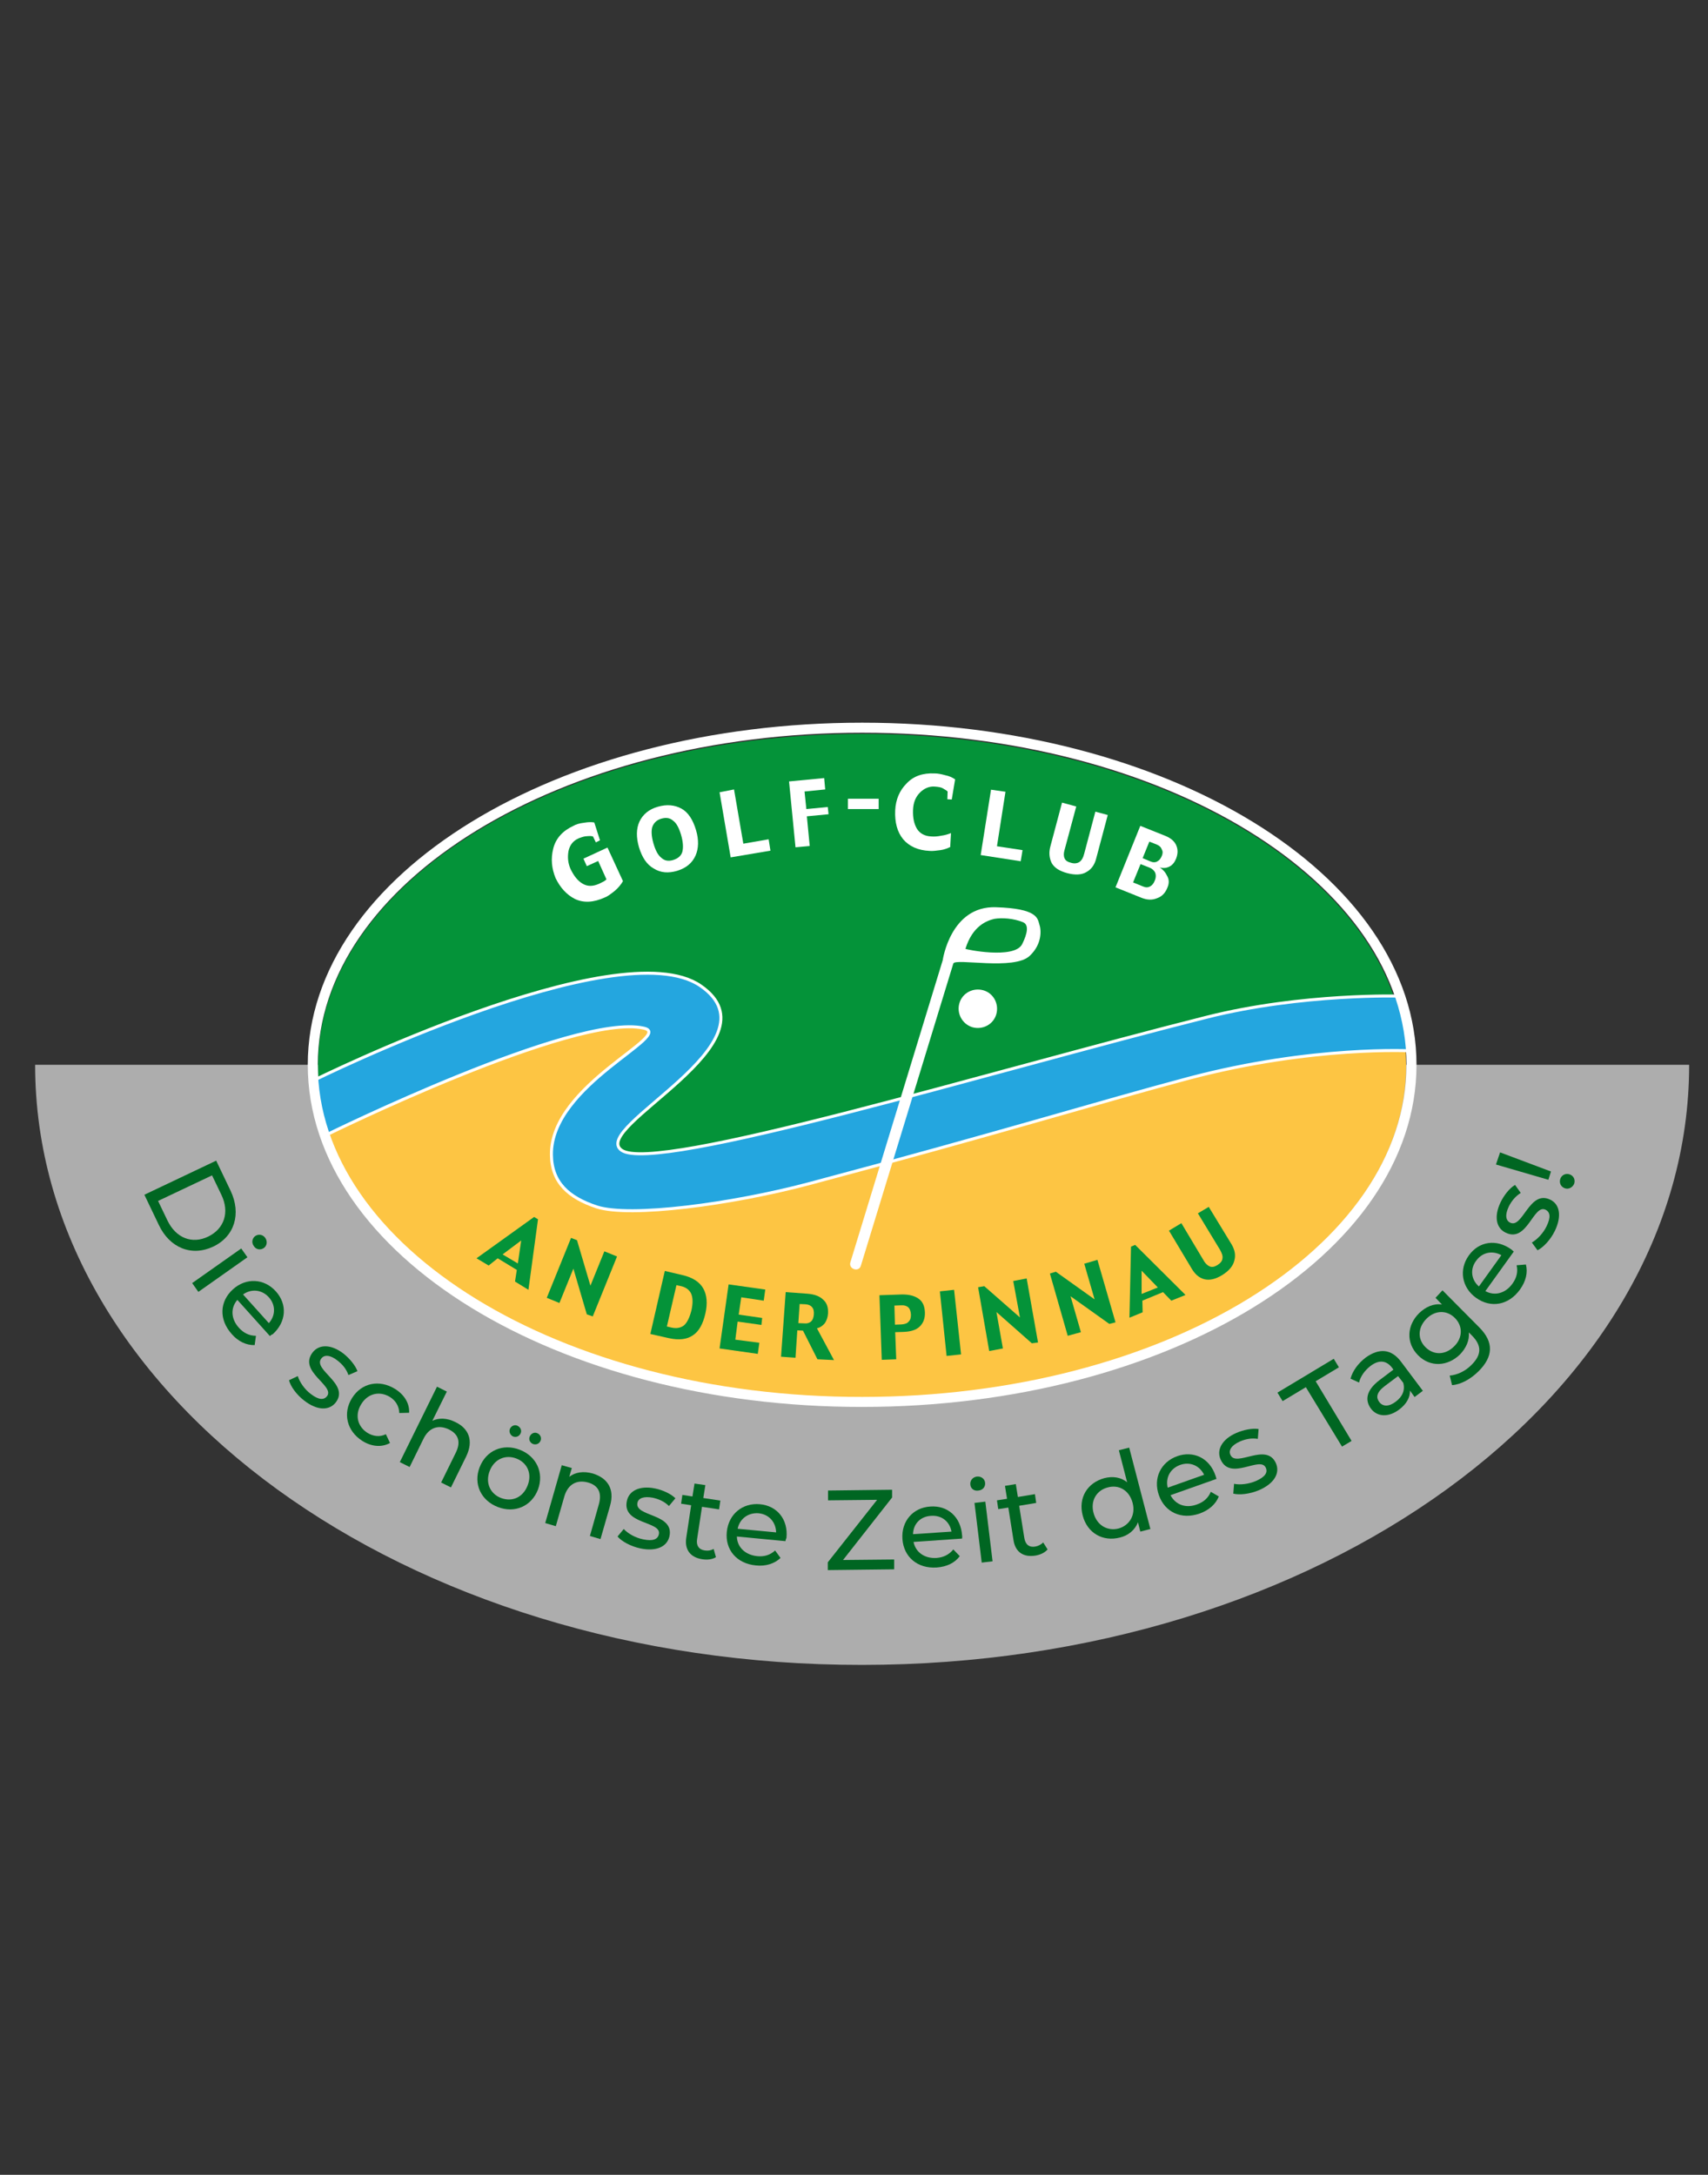 <?xml version="1.0" encoding="utf-8"?>
<!-- Generator: Adobe Illustrator 25.0.0, SVG Export Plug-In . SVG Version: 6.00 Build 0)  -->
<svg version="1.1" id="Ebene_1" xmlns="http://www.w3.org/2000/svg" xmlns:xlink="http://www.w3.org/1999/xlink" x="0px" y="0px"
	 viewBox="0 0 661.3 841.9" style="enable-background:new 0 0 661.3 841.9;" xml:space="preserve">
<rect x="0" y="0" width="661.3" height="841.9" fill="#333333" stroke="none"/>
<style type="text/css">
	.st0{opacity:0.6;fill:#FFFFFF;enable-background:new    ;}
	.st1{fill:#006622;}
	.st2{fill:#FDC543;}
	.st3{fill:#049339;}
	.st4{fill:#24A6DF;stroke:#FFFFFF;stroke-width:1.163;stroke-miterlimit:1.498;}
	.st5{fill:#FFFFFF;}
	.st6{fill-rule:evenodd;clip-rule:evenodd;fill:#FFFFFF;}
	.st7{fill-rule:evenodd;clip-rule:evenodd;fill:#049339;}
	.st8{fill:#FFFFFF;stroke:#FFFFFF;stroke-width:1.754;stroke-miterlimit:1.498;}
	.st9{fill:none;stroke:#FFFFFF;stroke-width:3.876;stroke-miterlimit:1.498;}
</style>
<path class="st0" d="M13.6,412.2c0,128.4,143.3,232.5,320.2,232.3c176.9,0,320.2-104,320.2-232.3H13.6z"/>
<g>
	<path class="st1" d="M83.7,449.3l5.6,11.7c4.2,8.9,1.5,17.7-6.8,21.6s-16.8,0.5-21-8.4l-5.6-11.7L83.7,449.3z M64.8,472.4
		c3.3,6.9,9.6,9.3,15.8,6.3c6.2-3,8.4-9.4,5.1-16.2l-3.6-7.5l-20.9,9.9L64.8,472.4z"/>
	<path class="st1" d="M93.4,483.3l2.4,3.4l-19,13.4l-2.4-3.4L93.4,483.3z M98.8,478.5c1.3-0.9,3-0.6,3.9,0.7c0.9,1.3,0.7,3-0.5,3.9
		c-1.3,0.9-3,0.7-3.9-0.7C97.3,481.1,97.6,479.4,98.8,478.5z"/>
	<path class="st1" d="M104.5,517.2l-12.6-14c-2.7,3.1-2.5,7.4,0.6,10.8c1.8,2,4,3.1,6.6,3.1l-0.5,3.6c-3.2,0.1-6.4-1.4-8.9-4.3
		c-5-5.6-4.7-12.6,0.5-17.3c5.1-4.6,12.1-4.2,16.6,0.8s4.1,11.8-1.2,16.6C105.2,516.6,104.8,516.9,104.5,517.2z M94.1,501.1l10,11.1
		c2.6-2.9,2.7-7,0-10S97.3,498.8,94.1,501.1z"/>
	<path class="st1" d="M111.9,534.3l3.4-1.6c0.7,2.3,2.6,5.1,5,6.9c3.1,2.4,5.1,2.4,6.3,0.9c3.2-4.1-11.2-9.5-5.6-16.9
		c2.5-3.3,7.2-3.3,12,0.4c2.4,1.9,4.6,4.6,5.4,6.8l-3.5,1.5c-0.8-2.4-2.4-4.2-4.2-5.6c-2.9-2.3-5.2-2.3-6.3-0.8
		c-3.4,4.4,11.1,9.8,5.6,17c-2.6,3.3-7.3,3.1-12.2-0.7C114.8,539.9,112.5,536.7,111.9,534.3z"/>
	<path class="st1" d="M136.3,541.2c3.7-5.9,10.6-7.3,16.7-3.5c3.5,2.2,5.6,5.5,5.4,9.2l-3.8,0.1c-0.1-2.7-1.4-4.8-3.6-6.2
		c-3.9-2.4-8.5-1.5-11.1,2.7c-2.7,4.3-1.4,8.8,2.4,11.2c2.2,1.3,4.7,1.7,7.1,0.5l1.6,3.4c-3.3,1.8-7.2,1.4-10.7-0.8
		C134.3,554,132.6,547.1,136.3,541.2z"/>
	<path class="st1" d="M180.5,563.8l-5.9,12l-3.8-1.9l5.7-11.6c2-4.1,1-7.1-2.6-8.9c-4-2-7.8-0.9-10,3.7l-5.3,10.8l-3.8-1.9
		l14.4-29.2l3.8,1.9l-5.6,11.3c2.6-1.2,5.7-1.1,8.9,0.5C181.4,552.9,183.5,557.6,180.5,563.8z"/>
	<path class="st1" d="M185.7,568c2.5-6.5,9-9.3,15.5-6.8s9.5,8.9,7.1,15.4c-2.5,6.5-9,9.3-15.5,6.8
		C186.2,580.9,183.2,574.4,185.7,568z M204.3,575c1.8-4.6-0.2-8.8-4.4-10.4c-4.2-1.6-8.5,0.2-10.3,4.8s0.2,8.9,4.4,10.5
		C198.3,581.5,202.5,579.7,204.3,575z M197.4,553.2c0.5-1.2,1.8-1.8,2.9-1.3s1.8,1.7,1.3,2.9s-1.7,1.7-2.9,1.3
		C197.6,555.6,197,554.4,197.4,553.2z M205.1,556.1c0.5-1.2,1.8-1.8,2.9-1.3c1.1,0.4,1.8,1.7,1.3,2.9s-1.7,1.7-2.9,1.3
		C205.2,558.5,204.6,557.3,205.1,556.1z"/>
	<path class="st1" d="M236.2,582.9l-3.7,12.9l-4.1-1.2l3.5-12.4c1.2-4.4-0.3-7.2-4.2-8.3c-4.3-1.2-7.8,0.6-9.2,5.4l-3.3,11.5
		l-4.1-1.2l6.4-22.4l3.9,1.1l-1,3.4c2.3-1.8,5.5-2.3,9.1-1.3C235.1,572.1,238.1,576.3,236.2,582.9z"/>
	<path class="st1" d="M239.1,594.8l2.4-2.9c1.7,1.8,4.5,3.4,7.5,4c3.8,0.8,5.7,0,6.1-2c1.1-5.1-14.3-3.7-12.4-12.8
		c0.8-4.1,5.1-6.1,10.9-4.9c3,0.6,6.2,2.1,7.9,3.8l-2.5,3c-1.8-1.8-4-2.7-6.2-3.2c-3.6-0.7-5.7,0.2-6,2c-1.1,5.4,14.3,4,12.4,12.9
		c-0.9,4.1-5.2,6-11.3,4.7C244.2,598.6,240.7,596.7,239.1,594.8z"/>
	<path class="st1" d="M277.2,602.8c-1.4,0.9-3.4,1.1-5.3,0.8c-4.6-0.7-6.9-3.7-6.2-8.3l1.9-12.6l-3.9-0.6l0.5-3.4l3.9,0.6l0.8-5
		l4.2,0.6l-0.8,5l6.6,1l-0.5,3.4l-6.6-1l-1.9,12.5c-0.4,2.5,0.7,4.1,3,4.4c1.2,0.2,2.4,0,3.4-0.6L277.2,602.8z"/>
	<path class="st1" d="M304.1,596.6l-18.8-1.8c0.1,4.1,3.2,7.1,7.8,7.6c2.7,0.3,5.1-0.4,7-2.2l2.1,2.9c-2.3,2.2-5.7,3.3-9.5,2.9
		c-7.5-0.7-12-6.1-11.3-13s6.1-11.3,12.8-10.7s11,5.9,10.3,13C304.3,595.7,304.2,596.2,304.1,596.6z M285.6,591.8l14.9,1.4
		c-0.1-3.9-2.7-7-6.8-7.4C289.7,585.5,286.4,587.9,285.6,591.8z"/>
	<path class="st1" d="M346.2,603.7v3.8l-25.7,0.3v-3l19.1-24.2l-19,0.2V577l24.8-0.3v3l-19,24.2L346.2,603.7z"/>
	<path class="st1" d="M372.5,595.6l-18.8,1.3c0.8,4,4.3,6.5,8.9,6.2c2.7-0.2,4.9-1.3,6.5-3.3l2.5,2.6c-1.9,2.6-5,4.1-8.9,4.4
		c-7.5,0.5-12.8-4.1-13.3-11s4.1-12.2,10.8-12.6c6.7-0.5,11.8,4,12.3,11.2C372.6,594.7,372.5,595.2,372.5,595.6z M353.5,593.9
		l14.9-1c-0.7-3.9-3.8-6.4-7.9-6.1C356.4,587,353.6,589.9,353.5,593.9z"/>
	<path class="st1" d="M375.7,574.7c-0.2-1.5,0.9-2.9,2.5-3.1c1.6-0.2,3,0.8,3.2,2.3c0.2,1.6-0.8,2.9-2.5,3.1
		C377.2,577.3,375.8,576.3,375.7,574.7z M377.3,581.8l4.2-0.5l2.8,23.1l-4.2,0.5L377.3,581.8z"/>
	<path class="st1" d="M405.6,599.8c-1.1,1.3-2.9,2.1-4.8,2.4c-4.6,0.7-7.7-1.4-8.4-6l-2-12.6l-3.9,0.6l-0.5-3.4l3.9-0.6l-0.8-5
		l4.2-0.7l0.8,5l6.6-1.1l0.5,3.4l-6.6,1.1l2,12.5c0.4,2.5,1.9,3.7,4.2,3.3c1.2-0.2,2.3-0.8,3.1-1.6L405.6,599.8z"/>
	<path class="st1" d="M437.2,560.4l8.2,31.5l-3.9,1l-0.9-3.6c-1.2,3-3.7,5.1-7,5.9c-6.6,1.7-12.6-1.7-14.4-8.5
		c-1.8-6.9,1.8-12.7,8.4-14.5c3.2-0.8,6.3-0.4,8.8,1.6l-3.2-12.4L437.2,560.4z M438.5,581.7c-1.3-4.8-5.3-7.1-9.6-5.9
		c-4.3,1.1-6.8,5.1-5.5,9.9c1.3,4.8,5.4,7.1,9.7,6C437.3,590.5,439.8,586.5,438.5,581.7z"/>
	<path class="st1" d="M471,572.5l-17.8,6.3c1.9,3.7,5.9,5.2,10.2,3.6c2.6-0.9,4.4-2.5,5.4-4.9l3.1,1.8c-1.2,3-3.8,5.3-7.4,6.6
		c-7.1,2.5-13.5-0.5-15.8-7.1c-2.3-6.5,0.7-12.8,7.1-15.1c6.3-2.2,12.5,0.7,14.8,7.5C470.7,571.6,470.9,572.1,471,572.5z
		 M452.1,575.9l14.1-5c-1.7-3.5-5.4-5.2-9.3-3.8C453.1,568.5,451.2,572,452.1,575.9z"/>
	<path class="st1" d="M477.5,578.2l0.3-3.8c2.4,0.5,5.7,0.1,8.5-1.1c3.6-1.6,4.6-3.3,3.8-5.1c-2.1-4.8-13.7,5.3-17.5-3.2
		c-1.7-3.8,0.6-7.9,6.1-10.3c2.8-1.2,6.2-1.9,8.6-1.5L487,557c-2.5-0.4-4.8,0.1-6.9,1c-3.4,1.5-4.5,3.5-3.7,5.2
		c2.2,5,13.9-5,17.6,3.2c1.7,3.9-0.7,7.9-6.4,10.4C483.9,578.4,479.9,578.8,477.5,578.2z"/>
	<path class="st1" d="M505.6,537l-9,5.4l-2-3.3l21.8-13.1l2,3.3l-9,5.4l13.9,23.1l-3.7,2.2L505.6,537z"/>
	<path class="st1" d="M542.5,527.2l8.4,11.2l-3.2,2.4l-1.8-2.5c0.1,2.5-1.2,5.1-4.1,7.3c-4.2,3.2-8.6,2.9-11-0.3
		c-2.2-3-2.2-6.9,3.4-11.1l5.3-4l-0.5-0.7c-2.1-2.8-5-3.3-8.4-0.7c-2.2,1.7-3.9,4.1-4.4,6.4l-3.3-1.5c0.8-3,2.9-5.9,5.9-8.2
		C534,521.8,538.7,522.1,542.5,527.2z M543.3,535.3l-2-2.6l-5.2,3.9c-3.3,2.5-3.3,4.5-2.1,6.1c1.4,1.9,3.8,1.9,6.4-0.1
		C543,540.7,544.1,538.1,543.3,535.3z"/>
	<path class="st1" d="M558.5,499.5l14.2,14.3c5.8,5.8,5.4,11.4-0.2,17c-3,3-6.9,5.2-10.3,5.4l-0.9-3.7c2.8-0.2,6.1-1.7,8.5-4.2
		c3.9-3.9,3.9-7.4,0.2-11.2l-1.3-1.3c0.3,3.1-1.1,6.1-3.4,8.5c-4.8,4.7-11.6,5.1-16.3,0.3s-4.3-11.6,0.5-16.3
		c2.5-2.4,5.6-3.8,8.8-3.3l-2.5-2.6L558.5,499.5z M563.3,510.2c-3.2-3.2-7.7-3-11,0.3s-3.6,7.8-0.4,11c3.2,3.2,7.7,3.1,11.1-0.3
		C566.3,518,566.5,513.4,563.3,510.2z"/>
	<path class="st1" d="M586.1,484.5l-11,15.3c3.6,2,7.8,0.9,10.5-2.9c1.6-2.2,2.2-4.6,1.6-7.1l3.6-0.3c0.8,3.1,0,6.5-2.3,9.7
		c-4.4,6.1-11.3,7.3-17,3.2c-5.6-4-6.7-11-2.8-16.4c3.9-5.5,10.7-6.5,16.5-2.3C585.4,483.9,585.8,484.2,586.1,484.5z M572.6,498
		l8.7-12.1c-3.4-1.9-7.4-1.2-9.8,2.2C569.1,491.3,569.6,495.4,572.6,498z"/>
	<path class="st1" d="M595.3,484l-2.2-3c2.1-1.2,4.4-3.6,5.7-6.3c1.7-3.5,1.4-5.5-0.4-6.4c-4.7-2.3-7.1,12.9-15.4,8.9
		c-3.8-1.8-4.6-6.4-2-11.8c1.3-2.7,3.5-5.5,5.6-6.7l2.2,3.1c-2.1,1.3-3.6,3.2-4.6,5.2c-1.6,3.3-1.2,5.5,0.5,6.3
		c4.9,2.4,7.4-12.8,15.5-8.9c3.8,1.8,4.5,6.5,1.8,12.1C600.3,480,597.5,482.9,595.3,484z"/>
	<path class="st1" d="M579.2,450.8l1.6-4.7l19.7,7.4l-1,3.2L579.2,450.8z M605.9,460c-1.5-0.5-2.3-2-1.8-3.6c0.5-1.5,2-2.3,3.6-1.8
		c1.5,0.5,2.3,2,1.8,3.6C608.9,459.7,607.3,460.5,605.9,460z"/>
</g>
<g>
	<path class="st2" d="M544,402.5c-5.5-0.6-46.4-4.5-85.1,9.4c-42.2,11.9-79.8,22.3-149.9,41.3c-32.2,7.1-59.2,16.6-73.2,11.7
		c-10.8-3.7-16.3-5.3-17.2-16.1c-0.9-12,12.3-24.7,18.7-29.9c5.9-4.8,30-19.5,10.3-23.6c-24.8-5.1-109.4,36.2-120.8,41.4
		C145.4,496.1,231,541,333.8,541c116.3,0,210.6-57.5,210.6-128.5C544.4,410.5,544.2,404.6,544,402.5L544,402.5z"/>
	<path class="st3" d="M123.1,412.5c0,3.6,0.3,7.1,0.7,10.6c12-5.7,119.8-56.7,147.5-34c21,17.3-57.5,47.8-33.4,66
		c16.9,12.7,162.4-37.4,238.3-59.4c34.3-9.2,61.3-5.3,65.1-4.7C524.6,330.3,438,284.1,333.8,284.1
		C217.4,284.1,123.1,341.6,123.1,412.5L123.1,412.5z"/>
	<path class="st4" d="M546.4,406.8c0,0.1-0.4-6.5-1.5-12.3c-0.9-4.8-2.3-8.9-2.3-8.9s-38.3-1.2-75.5,8.2
		c-84.6,21.3-213.2,60.6-226.4,51.5c-12.8-8.8,62.3-41.9,30.5-63.7c-31.7-21.8-149.9,36.7-149.9,36.7c0-0.1,0.4,6.1,1.9,11.4
		c1.3,4.8,3,9.7,3,9.7s96.2-47.4,123-41.4c12.4,2.7-36,21.7-35.7,49c0.1,10.8,6.7,16.6,17.5,20.2c12.9,4.2,52.2-1,82.3-9
		c74.4-19.8,110.6-31.1,147-40.8C508.3,404.7,546.4,406.8,546.4,406.8z"/>
	<path class="st5" d="M241.2,341.1l-6-13l-9.3,4.3l1.3,2.9l4.4-2l3.2,7.1c-0.2,0.3-0.6,0.5-1,0.8c-0.4,0.2-1,0.5-1.8,0.9
		c-2.5,1.1-4.5,1.1-6.4,0c-1.9-1.1-3.4-3-4.7-5.7c-1-2.3-1.2-4.5-0.8-6.9c0.5-2.3,1.7-4,4-5c1.1-0.4,2.2-0.8,3.1-0.8
		c1-0.1,1.8-0.1,2.4,0.1l1.1,2.3l1.6-0.8l-2.2-6.9c-1-0.2-2.3-0.2-4,0.1c-1.7,0.2-3.1,0.6-4.1,1.2c-4.1,1.9-6.8,4.8-7.8,8.8
		c-1,4-0.6,7.7,0.9,11.4c1.8,3.7,4.2,6.4,7.5,8.1c3.4,1.6,7.2,1.4,11.6-0.6c1.1-0.4,2.4-1.4,3.9-2.6
		C239.5,343.6,240.5,342.3,241.2,341.1L241.2,341.1z"/>
	<path class="st6" d="M269.5,321.4c-1.2-4.1-3.1-7-5.7-8.4s-5.6-1.7-9.1-0.7c-3.5,1-5.8,3-7.1,5.7c-1.3,2.8-1.3,6.2-0.2,10
		c1.2,3.9,3,6.7,5.7,8.2c2.7,1.7,5.7,1.9,9.1,0.9c3.5-1.1,5.8-3,7.1-5.9C270.5,328.5,270.6,325.1,269.5,321.4L269.5,321.4z
		 M263.7,323.2c0.8,2.7,0.9,4.9,0.5,6.5c-0.4,1.5-1.6,2.6-3.5,3.2s-3.4,0.3-4.6-0.8c-1.4-1.1-2.3-2.9-3.1-5.6
		c-0.8-2.8-0.9-5-0.4-6.5c0.6-1.5,1.7-2.6,3.5-3.1c1.8-0.5,3.3-0.3,4.5,0.8C261.9,318.6,262.9,320.5,263.7,323.2L263.7,323.2z"/>
	<polygon class="st5" points="297.6,324.9 287.8,326.6 284.2,305.6 278.6,306.7 282.9,331.9 298.3,329.3 	"/>
	<polygon class="st5" points="320.5,312.4 312.2,313.2 311.5,306.4 319.5,305.6 319.1,301.2 305.5,302.5 308,328 313.5,327.5 
		312.4,316 320.8,315.2 	"/>
	<path class="st5" d="M369.8,301.7c-1-0.7-2.3-1.3-3.8-1.6c-1.5-0.4-2.8-0.7-4.1-0.7c-4.6-0.2-8.2,1-10.9,3.9
		c-2.7,2.7-4.2,6.2-4.4,10.4c-0.2,4.7,0.8,8.4,3.1,11.2c2.3,2.7,5.7,4.3,10.3,4.5c1.2,0.1,2.5-0.1,4.1-0.3c1.5-0.2,2.7-0.7,3.8-1.2
		l0.3-5.4c-1,0.4-2.2,0.8-3.7,1c-1.5,0.3-2.7,0.4-3.9,0.3c-2.6-0.1-4.5-1.2-5.6-3c-1.1-1.9-1.6-4.2-1.5-7.2c0.1-2.9,1-5.1,2.7-6.8
		c1.6-1.6,3.6-2.5,5.8-2.3c1.4,0.1,2.5,0.3,3.1,0.7s1.3,0.7,1.8,1.2l-0.1,3l1.7,0.1L369.8,301.7L369.8,301.7z"/>
	<polygon class="st5" points="395.9,329.1 386,327.6 389.3,306.5 383.7,305.7 379.7,331 395.2,333.4 	"/>
	<path class="st5" d="M424.4,332.4l4.5-16.9l-4.8-1.3l-4.3,16.2c-0.4,1.6-1,2.7-1.9,3.3c-0.8,0.5-1.9,0.7-3.2,0.3
		c-1.3-0.3-2.2-0.9-2.5-1.7c-0.4-0.8-0.4-1.9-0.1-3l4.6-17.1l-5.5-1.5l-4.5,16.9c-0.7,2.5-0.4,4.7,0.5,6.5c1,1.8,3,3.1,6,3.9
		s5.6,0.7,7.4-0.4C422.5,336.6,423.8,334.8,424.4,332.4L424.4,332.4z"/>
	<path class="st6" d="M452,343.6c0.7-1.6,0.7-3.1-0.1-4.5c-0.6-1.3-1.6-2.5-2.9-3.3c1.5,0.4,2.8,0.2,3.9-0.4s1.9-1.6,2.5-3.1
		c0.7-1.9,0.7-3.5,0-5.1s-2.1-2.7-3.9-3.5l-10-4l-9.6,23.8l10.2,4.1c2.1,0.8,4,0.9,5.9,0.1C449.8,347.1,451.2,345.7,452,343.6
		L452,343.6z M449.8,331.4c-0.4,1-1,1.7-1.8,2.1c-0.7,0.4-1.6,0.4-2.5,0l-3.1-1.3l2.6-6.4l2.8,1.1c1,0.4,1.7,1,2,1.9
		C450.3,329.6,450.2,330.5,449.8,331.4L449.8,331.4z M447.1,340.9c-0.4,1.1-1.1,1.9-1.9,2.3s-1.7,0.4-2.8-0.1l-3.7-1.5l2.9-7.1
		l3.3,1.3c1.1,0.4,1.9,1.1,2.3,1.9C447.6,338.6,447.6,339.7,447.1,340.9L447.1,340.9z"/>
	<path class="st7" d="M204.6,499.3l3.7-27.3l-1.5-0.9l-22.3,16l4.7,2.8l3.5-2.8l7.4,4.5l-0.7,4.5L204.6,499.3L204.6,499.3z
		 M200.5,489.1l-5.9-3.5l7.2-5.4L200.5,489.1L200.5,489.1z"/>
	<polygon class="st3" points="238.9,486.4 234,484.4 228.6,497.7 223.4,480.1 221.1,479.2 211.7,502.4 216.6,504.4 222,491.1 
		227.2,508.8 229.5,509.6 	"/>
	<path class="st7" d="M273.1,508.5c0.9-3.9,0.6-7.2-0.8-9.7s-4.1-4.3-8.1-5.2l-6.8-1.6l-5.6,24.4l7.1,1.6c4,0.9,7.1,0.5,9.4-1.1
		C270.6,515.4,272.2,512.5,273.1,508.5L273.1,508.5z M267.7,507.3c-0.7,2.7-1.6,4.6-2.8,5.7c-1.2,1-2.9,1.4-5,0.9l-1.7-0.4l3.7-16
		l1.4,0.3c2.2,0.4,3.6,1.5,4.3,3C268.3,502.4,268.3,504.6,267.7,507.3L267.7,507.3z"/>
	<polygon class="st3" points="294,519.8 284.7,518.6 285.6,511.6 294.8,512.9 295.1,510.2 286,508.9 287,502.2 295.7,503.5 
		296.3,499.2 282.1,497.2 278.6,522 293.4,524.1 	"/>
	<path class="st7" d="M322.9,526.5l-6.6-12.3c1.3-0.3,2.2-1,3-1.9c0.7-1,1.2-2.3,1.3-3.9c0.1-2.2-0.4-4-1.9-5.3
		c-1.3-1.3-3.4-2.1-6.2-2.3l-8.3-0.6l-1.8,25l5.6,0.4l0.7-10.6l2.2,0.1l5.6,11.1L322.9,526.5L322.9,526.5z M315.1,508.9
		c-0.1,1.1-0.4,2-1,2.6c-0.7,0.6-1.5,0.9-2.5,0.8l-2.5-0.1l0.5-7.4l2.3,0.1c1.1,0.1,1.9,0.4,2.5,1.1
		C315,506.7,315.2,507.6,315.1,508.9L315.1,508.9z"/>
	<path class="st7" d="M358.1,508c-0.1-2.5-0.9-4.2-2.5-5.3c-1.6-1.1-3.6-1.6-6.3-1.6l-8.8,0.3l0.9,25l5.6-0.2l-0.4-10.5l3.2-0.1
		c2.7-0.1,4.8-0.7,6.2-2S358.2,510.5,358.1,508L358.1,508z M352.7,508.9c0,1.2-0.2,2.1-0.9,2.7c-0.5,0.7-1.5,1-2.7,1.1l-2.6,0.1
		l-0.2-7.4l2.5-0.1c1.3-0.1,2.2,0.2,2.9,0.8C352.3,506.7,352.6,507.6,352.7,508.9L352.7,508.9z"/>
	<polygon class="st3" points="369.4,499.3 363.9,499.9 366.5,524.9 372.1,524.3 	"/>
	<polygon class="st3" points="397.5,494.9 392.3,495.9 394.9,510 381.1,497.9 378.7,498.3 383,523 388.3,522 385.8,507.9 399.5,520 
		401.9,519.7 	"/>
	<polygon class="st3" points="424.9,487.7 419.8,489.2 423.8,503 408.8,492.3 406.5,493 413.4,517.1 418.5,515.7 414.5,501.8 
		429.5,512.5 431.9,511.9 	"/>
	<path class="st7" d="M459,501.3l-19.5-19.4l-1.6,0.7l-0.6,27.5l5.1-2.1l-0.1-4.5l8-3.3l3.2,3.3L459,501.3L459,501.3z M448.3,498.4
		l-6.3,2.5v-9L448.3,498.4L448.3,498.4z"/>
	<path class="st3" d="M476.9,481.8l-8.9-14.6l-4.2,2.5l8.5,14c0.8,1.4,1.2,2.5,1,3.5c-0.1,1-0.8,1.8-1.9,2.5s-2.1,0.9-2.9,0.6
		s-1.6-1-2.2-1.9l-8.9-14.9l-4.8,2.9l8.8,14.7c1.3,2.2,2.9,3.6,4.9,4.1s4.3,0,6.9-1.6s4.2-3.5,4.7-5.6
		C478.5,485.9,478.1,483.9,476.9,481.8L476.9,481.8z"/>
	<path id="svg_9_2_" class="st8" d="M372.3,388.6c-1,3.4,0.9,7.1,4.4,8.2c3.5,1,7.2-0.9,8.2-4.4s-0.9-7.2-4.4-8.2
		S373.3,385.1,372.3,388.6L372.3,388.6z"/>
	<path id="svg_8_2_" class="st6" d="M373.8,367.3c2.7-8.8,8.2-10.9,11.2-11.6c3-0.5,7.4-0.2,11.1,1.3c3.2,1.3,0.4,7-0.4,8.6
		C392.5,371.4,373.7,367.5,373.8,367.3L373.8,367.3z M333.3,490l35.8-117c0.7-2.2,23.6,2.8,29.6-3c4.8-4.5,4.5-10,3.7-12.2
		c-0.7-2.3-0.7-6.1-16.8-6.6c-17.6-0.6-20.6,20.5-20.6,20.5l-35.8,117.1C328.6,491.3,332.5,492.6,333.3,490L333.3,490z"/>
	<path id="svg_7_2_" class="st9" d="M121.1,412.2c0,72.1,95.2,130.6,212.7,130.5c117.5,0,212.7-58.4,212.7-130.5
		s-95.2-130.5-212.7-130.5S121.1,340.1,121.1,412.2L121.1,412.2z"/>
	<rect x="328.3" y="309.2" class="st5" width="11.9" height="4"/>
</g>
</svg>
